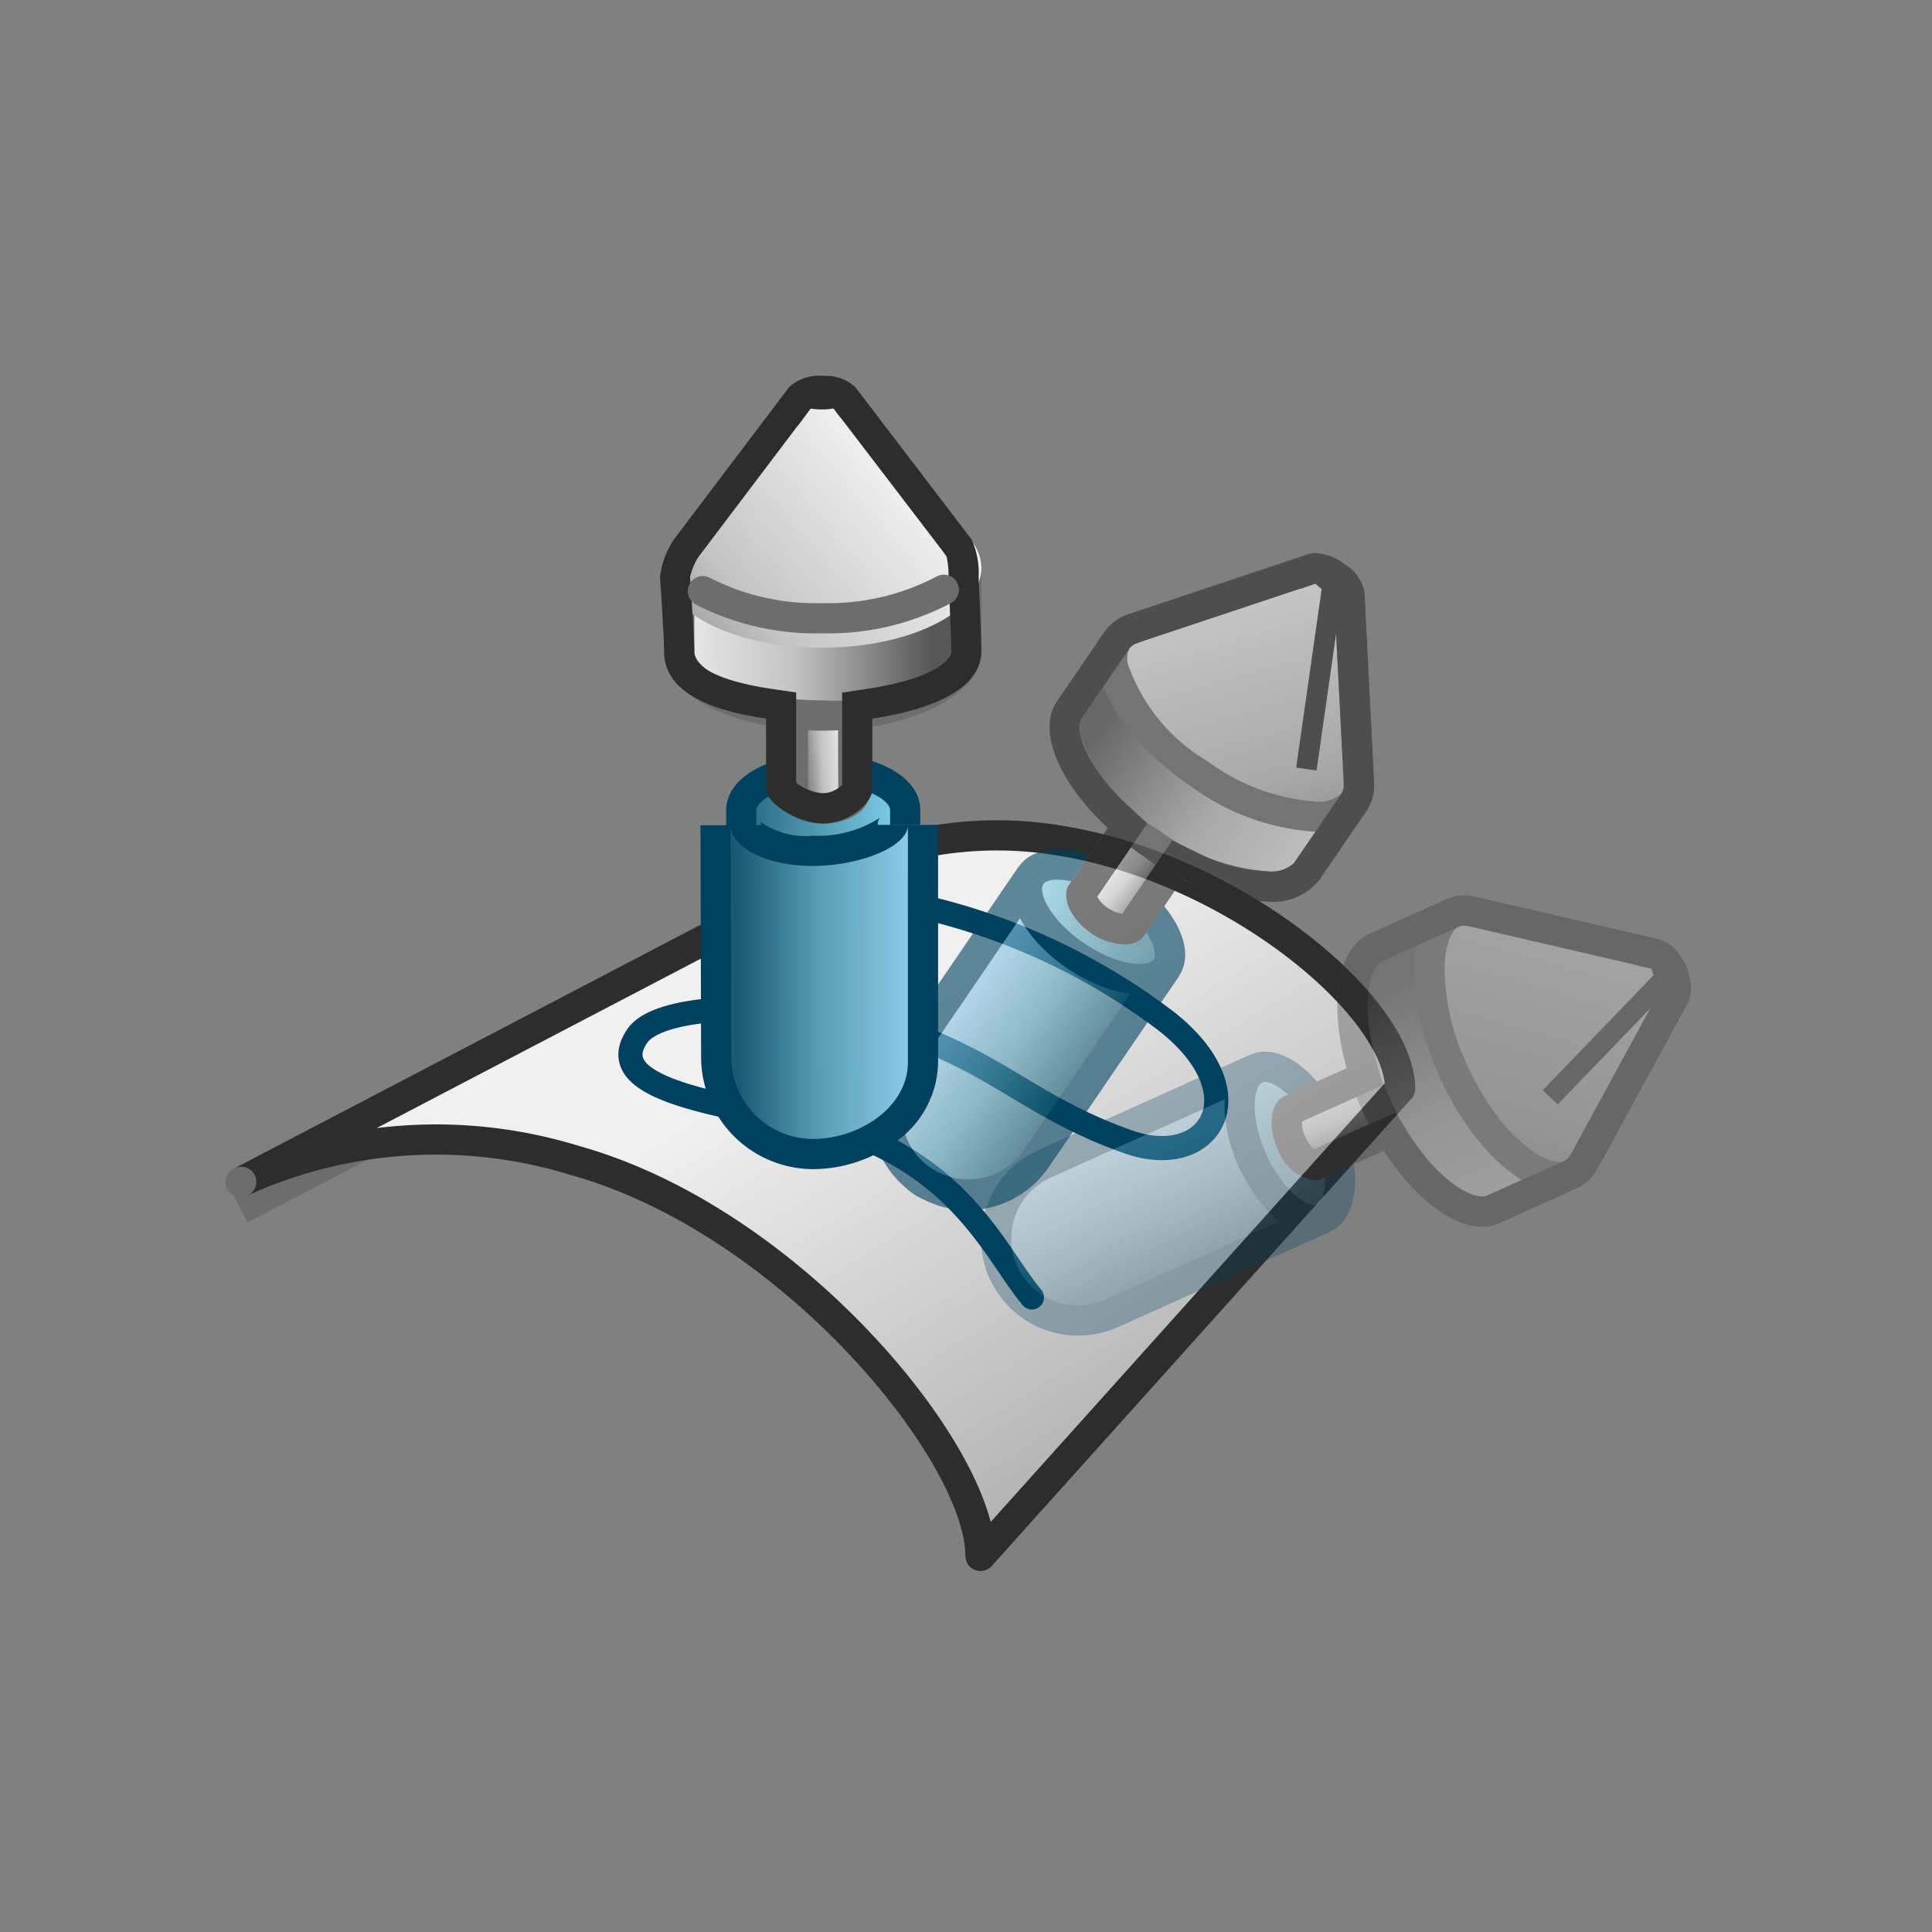 <svg xmlns="http://www.w3.org/2000/svg" xmlns:xlink="http://www.w3.org/1999/xlink" width="64" height="64" viewBox="0 0 64 64">
  <rect x="0" y="0" width="64" height="64" fill="#808080" stroke="none"/>
  <defs>
    <linearGradient id="a" x1="34.737" y1="49.494" x2="25.966" y2="35.222" gradientUnits="userSpaceOnUse">
      <stop offset="0" stop-color="#b3b3b3"/>
      <stop offset="1" stop-color="#f0f0f0"/>
    </linearGradient>
    <linearGradient id="b" x1="21.271" y1="60.781" x2="11.514" y2="44.905" xlink:href="#a"/>
    <linearGradient id="c" x1="367.047" y1="264.538" x2="372.478" y2="264.538" gradientTransform="matrix(-0.41, -0.912, -0.912, 0.41, 431.405, 268.647)" gradientUnits="userSpaceOnUse">
      <stop offset="0" stop-color="#25667d"/>
      <stop offset="0.455" stop-color="#5199b0"/>
      <stop offset="1" stop-color="#83d2ea"/>
    </linearGradient>
    <linearGradient id="d" x1="-316.732" y1="4.103" x2="-318.349" y2="2.452" gradientTransform="translate(334.144 167.113) rotate(24.753)" gradientUnits="userSpaceOnUse">
      <stop offset="0.1" stop-color="#575757"/>
      <stop offset="0.5" stop-color="#c4c4c4"/>
      <stop offset="1" stop-color="#fff"/>
    </linearGradient>
    <linearGradient id="e" x1="367.047" y1="265.217" x2="372.478" y2="265.217" gradientTransform="matrix(-0.41, -0.912, -0.912, 0.41, 431.405, 268.647)" gradientUnits="userSpaceOnUse">
      <stop offset="0.1" stop-color="#195a72"/>
      <stop offset="0.5" stop-color="#5a9cb5"/>
      <stop offset="1" stop-color="#93d2f0"/>
    </linearGradient>
    <linearGradient id="f" x1="362.968" y1="254.669" x2="374.521" y2="254.669" gradientTransform="matrix(-0.41, -0.912, -0.912, 0.41, 431.405, 268.647)" gradientUnits="userSpaceOnUse">
      <stop offset="0" stop-color="#fff"/>
      <stop offset="0.5" stop-color="#c4c4c4"/>
      <stop offset="0.9" stop-color="#575757"/>
    </linearGradient>
    <linearGradient id="g" x1="361.782" y1="257.836" x2="373.481" y2="247.949" gradientTransform="matrix(-0.41, -0.912, -0.912, 0.41, 431.405, 268.647)" xlink:href="#d"/>
    <linearGradient id="h" x1="-19.999" y1="20.148" x2="-14.569" y2="20.148" gradientTransform="matrix(-0.826, -0.564, -0.564, 0.826, 30.922, 7.887)" xlink:href="#c"/>
    <linearGradient id="i" x1="134.985" y1="73.56" x2="133.368" y2="71.91" gradientTransform="translate(-104.357 -27.445) rotate(-6.748)" xlink:href="#d"/>
    <linearGradient id="j" x1="-19.999" y1="20.826" x2="-14.569" y2="20.826" gradientTransform="matrix(-0.826, -0.564, -0.564, 0.826, 30.922, 7.887)" xlink:href="#e"/>
    <linearGradient id="k" x1="-24.077" y1="10.279" x2="-12.525" y2="10.279" gradientTransform="matrix(-0.826, -0.564, -0.564, 0.826, 30.922, 7.887)" xlink:href="#f"/>
    <linearGradient id="l" x1="-25.267" y1="13.449" x2="-13.563" y2="3.559" gradientTransform="matrix(-0.826, -0.564, -0.564, 0.826, 30.922, 7.887)" xlink:href="#d"/>
    <linearGradient id="m" x1="42.752" y1="31.76" x2="48.182" y2="31.76" gradientTransform="translate(-18.268 -0.286) rotate(-0.149)" xlink:href="#c"/>
    <linearGradient id="n" x1="80.105" y1="41.897" x2="78.489" y2="40.248" gradientTransform="matrix(-0.756, -0.655, -0.655, 0.756, 114.075, 45.885)" xlink:href="#d"/>
    <linearGradient id="o" x1="41.9" y1="33.185" x2="48.771" y2="33.185" gradientTransform="translate(-18.268 -0.286) rotate(-0.149)" xlink:href="#e"/>
    <linearGradient id="p" x1="38.674" y1="21.891" x2="50.225" y2="21.891" gradientTransform="translate(-18.268 -0.286) rotate(-0.149)" xlink:href="#f"/>
    <linearGradient id="q" x1="36.529" y1="25.921" x2="49.687" y2="14.802" gradientTransform="translate(-18.268 -0.286) rotate(-0.149)" xlink:href="#d"/>
  </defs>
  <title>25775_DELMMG_AP_AppIcon_r21x</title>
  <g>
    <line x1="27.405" y1="29.898" x2="7.971" y2="40.052" fill="none" stroke="#6d6d6d" stroke-miterlimit="10"/>
    <g>
      <path d="M35.265,27.874a12.55,12.55,0,0,0-7.84,1.119L7.99,39.149a15.576,15.576,0,0,1,11.053-.707c7.148,1.993,13.437,9.7,13.437,13.1l13.9-15.478C46.38,33.389,41.019,28.856,35.265,27.874Z" stroke="#2d2d2d" stroke-linecap="round" stroke-linejoin="round" fill="url(#a)"/>
      <path d="M34.183,42.979c-1.082-1.3-2.072-3.718-5.263-5.154-2.436-1.1-9.368-1.227-7.81-3.507.847-1.238,5.9-1.115,8.768-.16,3.178,1.06,4.319,2.547,7.492,3.667,2.711.959,4.307-1.594,1.278-3.985a21.242,21.242,0,0,0-7.987-3.774" fill="none" stroke="#00415f" stroke-linecap="round" stroke-linejoin="round" stroke-width="0.8"/>
      <path d="M7.971,39.16l.019-.011a.093.093,0,0,1-.02.009Z" stroke="#6d6d6d" stroke-linecap="round" stroke-linejoin="round" fill="url(#b)"/>
    </g>
    <g opacity="0.3">
      <path d="M43.839,40.355c.685-.307.741-1.665.127-3.033S42.3,35.1,41.615,35.4s-.739,1.666-.127,3.035S43.157,40.661,43.839,40.355Z" fill="#fff"/>
      <path d="M41.615,35.4c.684-.306,1.736.555,2.351,1.921s.558,2.726-.127,3.033c0,0-6.8,3.051-7.011,3.15a1.246,1.246,0,0,1-.159.051A2.7,2.7,0,0,1,33.4,42.418a1.589,1.589,0,0,1-.161-.277,1.883,1.883,0,0,1-.1-.3,2.7,2.7,0,0,1,1.323-3.2.86.86,0,0,1,.143-.083Z" stroke="#00415f" stroke-linecap="round" stroke-linejoin="round" fill="url(#c)"/>
      <g>
        <path d="M43.545,38.6c-.15,0-.529-.219-.767-.748a1.1,1.1,0,0,1-.041-1.079c.1-.048,1.951-.877,2.828-1.271l.82,1.828-2.83,1.27Z" fill="url(#d)"/>
        <path d="M45.314,36.167l.411.916-2.187.981a1.077,1.077,0,0,1-.3-.414,1.066,1.066,0,0,1-.107-.5l2.187-.983m.5-1.322s-3.157,1.417-3.289,1.478c-.4.177-.565.946-.206,1.739A1.58,1.58,0,0,0,43.546,39.1a.521.521,0,0,0,.214-.043l3.286-1.475-1.228-2.741Z" fill="#6d6d6d"/>
      </g>
      <path d="M41.488,38.436c.616,1.366,1.669,2.225,2.351,1.919,0,0-6.8,3.051-7.011,3.15A2.714,2.714,0,1,1,34.6,38.553L41.615,35.4C40.931,35.708,40.876,37.067,41.488,38.436Z" stroke="#00415f" stroke-miterlimit="10" fill="url(#e)"/>
      <g>
        <path d="M49.1,40.138c-.934,0-2.483-1.242-3.515-3.542-1.148-2.559-.926-4.8-.008-5.211l2.1-.942,3.9,8.675c-.651.293-1.8.809-2.1.945A.926.926,0,0,1,49.1,40.138Z" fill="url(#f)"/>
        <path d="M47.424,31.1l1.744,3.882,1.743,3.881c-.635.285-1.407.632-1.641.739a.423.423,0,0,1-.17.032c-.646,0-2.064-1.032-3.057-3.248-1.128-2.512-.764-4.323-.258-4.55l1.639-.736m.5-1.322s-2.116.949-2.553,1.147c-1.325.594-1.431,3.222-.243,5.871,1.025,2.286,2.685,3.838,3.97,3.838a1.408,1.408,0,0,0,.58-.12c.421-.192,2.553-1.148,2.553-1.148s-1.341-2.988-2.153-4.794l-2.154-4.794Z" fill="#6d6d6d"/>
      </g>
      <g>
        <path d="M51.651,38.991c-.933,0-2.482-1.241-3.513-3.541a8.035,8.035,0,0,1-.778-3.482c.037-.9.319-1.527.77-1.73a.858.858,0,0,1,.36-.072,1.391,1.391,0,0,1,.261.026l.109.021,5.8,1.343,0,0,.279.064a1.475,1.475,0,0,1,.574,1.288l-3.033,5.567a1.015,1.015,0,0,1-.449.434A.9.9,0,0,1,51.651,38.991Z" fill="url(#g)"/>
        <path d="M48.491,30.665a.873.873,0,0,1,.166.018l.1.02,5.517,1.278,0,.011.454.1a1.238,1.238,0,0,1,.294.658l-.322.578.007.007-2.635,4.838-.03.051a.552.552,0,0,1-.227.235.4.4,0,0,1-.171.033c-.645,0-2.064-1.031-3.057-3.246a7.628,7.628,0,0,1-.733-3.256c.027-.669.213-1.177.478-1.3a.359.359,0,0,1,.152-.028m0-1a1.359,1.359,0,0,0-.565.117c-1.325.594-1.432,3.224-.244,5.872,1.024,2.284,2.683,3.837,3.969,3.837a1.4,1.4,0,0,0,.582-.121,1.516,1.516,0,0,0,.674-.634l.005,0,3.039-5.577h0a1.8,1.8,0,0,0-.906-2.019v0L48.854,29.7l-.008,0a1.909,1.909,0,0,0-.355-.036Z" fill="#6d6d6d"/>
      </g>
      <path d="M48.491,30.665a.873.873,0,0,1,.166.018l.1.02,5.517,1.278,0,.011.454.1a1.238,1.238,0,0,1,.294.658l-.322.578.007.007-2.635,4.838-.03.051a.561.561,0,0,1-.225.235s-2.136.957-2.554,1.148a.426.426,0,0,1-.17.032c-.529,0-1.51-.642-2.413-2.053l-.465-.726-.787.353-1.079.485-.818.368a1.1,1.1,0,0,1-.3-.415,1.064,1.064,0,0,1-.107-.5l1.9-.853.787-.353-.234-.83c-.519-1.842-.213-3.084.209-3.274s2.55-1.145,2.554-1.147a.359.359,0,0,1,.152-.028m0-1a1.359,1.359,0,0,0-.565.117s-2.116.949-2.553,1.147c-1.087.488-1.354,2.344-.759,4.456-.907.407-2.009.9-2.085.938-.4.177-.565.946-.206,1.739A1.58,1.58,0,0,0,43.546,39.1a.521.521,0,0,0,.214-.043c.074-.032,1.176-.529,2.085-.937.986,1.54,2.237,2.514,3.255,2.514a1.408,1.408,0,0,0,.58-.12c.421-.192,2.553-1.148,2.553-1.148a1.516,1.516,0,0,0,.674-.634l.005,0,3.039-5.577h0a1.8,1.8,0,0,0-.906-2.019v0L48.854,29.7l-.008,0a1.909,1.909,0,0,0-.355-.036Z" fill="#2d2d2d"/>
      <line x1="55.338" y1="32.214" x2="51.353" y2="36.35" fill="none" stroke="#2d2d2d" stroke-miterlimit="10" stroke-width="0.682"/>
      <path d="M55.007,31.178a.306.306,0,0,0-.124.026c-.279.124-.3.678-.051,1.237.217.483.565.81.836.81a.3.3,0,0,0,.124-.026c.282-.125.3-.68.051-1.237-.215-.483-.565-.81-.836-.81Z" fill="#2d2d2d"/>
    </g>
    <g opacity="0.6">
      <path d="M38.632,32.066c.424-.618-.238-1.806-1.477-2.65s-2.585-1.029-3.007-.409.239,1.8,1.478,2.649S38.21,32.686,38.632,32.066Z" fill="#fff"/>
      <path d="M34.148,29.007c.422-.62,1.769-.437,3.007.409s1.9,2.032,1.477,2.65L34.3,38.416c-.03.04-.066.084-.106.128a2.7,2.7,0,0,1-3.384.737,1.661,1.661,0,0,1-.281-.153,1.6,1.6,0,0,1-.248-.206,2.7,2.7,0,0,1-.544-3.419.779.779,0,0,1,.078-.147C29.954,35.15,34.148,29.007,34.148,29.007Z" stroke="#00415f" stroke-linecap="round" stroke-linejoin="round" fill="url(#h)"/>
      <g>
        <path d="M37.233,30.774a1.516,1.516,0,0,1-.813-.283c-.531-.362-.637-.807-.6-.9.062-.092,1.2-1.766,1.748-2.561l1.655,1.13-1.75,2.564a.46.46,0,0,1-.242.049Z" fill="url(#i)"/>
        <path d="M37.7,27.726l.829.566-1.351,1.979a1.105,1.105,0,0,1-.477-.193,1.084,1.084,0,0,1-.353-.371c.254-.373.883-1.3,1.352-1.981m-.261-1.39s-1.953,2.858-2.033,2.979c-.245.358.012,1.1.732,1.589a2,2,0,0,0,1.095.37.767.767,0,0,0,.654-.268l2.031-2.976L37.44,26.336Z" fill="#6d6d6d"/>
      </g>
      <path d="M35.626,31.656c1.238.846,2.584,1.03,3.006.41L34.3,38.416a2.715,2.715,0,0,1-4.485-3.06c.139-.206,4.333-6.349,4.333-6.349C33.725,29.625,34.387,30.812,35.626,31.656Z" stroke="#00415f" stroke-miterlimit="10" fill="url(#j)"/>
      <g>
        <path d="M41.983,29.363a7.371,7.371,0,0,1-3.826-1.415A6.566,6.566,0,0,1,35.3,24.414a1.171,1.171,0,0,1,.128-.9l1.3-1.9,7.855,5.361-1.3,1.895a1.551,1.551,0,0,1-1.3.5Z" fill="url(#k)"/>
        <path d="M36.855,22.306l3.515,2.4,3.515,2.4c-.391.573-.867,1.27-1.015,1.484a1.111,1.111,0,0,1-.886.275,6.857,6.857,0,0,1-3.545-1.329,6.065,6.065,0,0,1-2.649-3.212.759.759,0,0,1,.05-.53l1.015-1.486m-.262-1.389-1.579,2.312c-.819,1.2.464,3.5,2.861,5.131a7.792,7.792,0,0,0,4.109,1.5,1.971,1.971,0,0,0,1.713-.712c.261-.38,1.578-2.309,1.578-2.309s-2.707-1.848-4.342-2.962c-1.6-1.1-4.34-2.963-4.34-2.963Z" fill="#6d6d6d"/>
      </g>
      <g>
        <path d="M43.563,27.053a7.376,7.376,0,0,1-3.829-1.416A6.563,6.563,0,0,1,36.877,22.1a1.183,1.183,0,0,1,.128-.9.987.987,0,0,1,.5-.363l.225-.083,5.5-1.832,0,0,.3-.1h.012a1.234,1.234,0,0,1,.668.25,1.1,1.1,0,0,1,.483.548l.324,6.332a1.019,1.019,0,0,1-.155.606A1.55,1.55,0,0,1,43.563,27.053Z" fill="url(#l)"/>
        <path d="M43.6,19.327a1.056,1.056,0,0,1,.326.159,1.085,1.085,0,0,1,.27.252l.317,6.184v.037a.552.552,0,0,1-.069.319,1.11,1.11,0,0,1-.885.275,6.869,6.869,0,0,1-3.547-1.329,6.063,6.063,0,0,1-2.647-3.213.754.754,0,0,1,.053-.535.528.528,0,0,1,.259-.171l.215-.079,5.2-1.733.007.008.5-.174m-.033-1.007a.612.612,0,0,0-.2.031l0,0-6.028,2.009,0,.009a1.481,1.481,0,0,0-.742.55c-.82,1.2.462,3.5,2.86,5.133a7.8,7.8,0,0,0,4.11,1.5,1.968,1.968,0,0,0,1.712-.711,1.512,1.512,0,0,0,.242-.895l0,0L45.2,19.6h0a1.445,1.445,0,0,0-.7-.939,1.74,1.74,0,0,0-.923-.341Z" fill="#6d6d6d"/>
      </g>
      <path d="M43.6,19.327a1.056,1.056,0,0,1,.326.159,1.085,1.085,0,0,1,.27.252l.317,6.184v.037a.561.561,0,0,1-.068.319s-1.315,1.927-1.579,2.311a1.112,1.112,0,0,1-.886.274,5.75,5.75,0,0,1-2.372-.645l-.777-.376-.485.713-.871,1.277-.3.439a1.105,1.105,0,0,1-.477-.193,1.074,1.074,0,0,1-.353-.372c.22-.324.733-1.076,1.172-1.717l.487-.713-.633-.586c-1.405-1.3-1.794-2.518-1.535-2.9l1.582-2.316a.528.528,0,0,1,.259-.171l.215-.079,5.2-1.733.007.008.5-.174m-.033-1.007a.612.612,0,0,0-.2.031l0,0-6.028,2.009,0,.009a1.481,1.481,0,0,0-.742.55l-1.579,2.312c-.671.982.071,2.705,1.682,4.2-.562.82-1.243,1.819-1.289,1.891-.245.358.012,1.1.732,1.589a2,2,0,0,0,1.095.37.767.767,0,0,0,.654-.268c.045-.068.729-1.067,1.288-1.888a6.7,6.7,0,0,0,2.808.745,1.968,1.968,0,0,0,1.713-.712c.261-.38,1.578-2.309,1.578-2.309a1.512,1.512,0,0,0,.242-.895l0,0L45.2,19.6h0a1.445,1.445,0,0,0-.7-.939,1.74,1.74,0,0,0-.923-.341Z" fill="#2d2d2d"/>
      <line x1="44.183" y1="19.118" x2="43.275" y2="25.476" fill="none" stroke="#2d2d2d" stroke-miterlimit="10" stroke-width="0.682"/>
      <path d="M43.63,18.344a.418.418,0,0,0-.363.15c-.174.251.1.735.6,1.08a1.649,1.649,0,0,0,.868.319.414.414,0,0,0,.362-.152c.174-.253-.1-.736-.6-1.08a1.627,1.627,0,0,0-.864-.317Z" fill="#2d2d2d"/>
    </g>
    <g>
      <path d="M24.555,26.842c0-.75,1.213-1.363,2.71-1.366s2.717.6,2.72,1.352-1.214,1.359-2.714,1.363S24.558,27.592,24.555,26.842Z" fill="#fff"/>
      <path d="M29.985,26.828c0-.752-1.22-1.354-2.72-1.352s-2.713.616-2.71,1.366c0,0,.02,7.448.02,7.686a.912.912,0,0,0,.018.165A2.694,2.694,0,0,0,26.977,37.2a1.686,1.686,0,0,0,.317.031,1.726,1.726,0,0,0,.323-.032,2.7,2.7,0,0,0,2.37-2.523A1,1,0,0,0,30,34.514C30,34.267,29.985,26.828,29.985,26.828Z" stroke="#00415f" stroke-linecap="round" stroke-linejoin="round" fill="url(#m)"/>
      <g>
        <path d="M27.265,26.779c-.643,0-.978-.3-1-.4,0-.113-.007-2.138-.01-3.1l2-.007.008,3.1c-.018.094-.353.4-1,.405Z" fill="url(#n)"/>
        <path d="M27.763,23.772c0,.828,0,1.939.006,2.4a1.1,1.1,0,0,1-.5.109,1.086,1.086,0,0,1-.5-.106c0-.448,0-1.566-.007-2.4l1,0m1-1-3,.009s.008,3.465.011,3.6c0,.434.629.9,1.5.9h.006c.872,0,1.5-.469,1.5-.905,0-.145-.009-3.605-.009-3.605Z" fill="#6d6d6d"/>
      </g>
      <g>
        <path d="M26.938,38.232a3.218,3.218,0,0,1-3.214-3.207c0-.237-.02-7.659-.02-7.685l1,0c0,.339.878.851,2.2.851,1.522,0,2.672-.613,2.673-.861l1,0-.438,0h.438c0,.167,0,7.61,0,7.856,0,1.822-1.874,3.045-3.629,3.048Z" fill="url(#o)"/>
        <path d="M30.075,27.325v0m0,0c0,.168,0,7.618,0,7.863,0,1.5-1.63,2.538-3.13,2.541h-.008a2.714,2.714,0,0,1-2.713-2.708c0-.236-.021-7.661-.021-7.685,0,.747,1.211,1.349,2.7,1.349h.018c1.5,0,3.152-.611,3.155-1.36m-5.872.011h0m4.935-.242a3.784,3.784,0,0,1-2.22.591,2.537,2.537,0,0,1-1.744-.477.263.263,0,0,1,.029.125l-2,.006c0,.036.021,7.447.021,7.682a3.719,3.719,0,0,0,3.713,3.708,4.648,4.648,0,0,0,2.737-.909,3.269,3.269,0,0,0,1.4-2.634c0-.243,0-6.261,0-7.86h0l-1.637,0h-.363a.4.4,0,0,1,.063-.228Z" fill="#00415f"/>
      </g>
      <g>
        <path d="M27.234,23.7c-2.788,0-4.732-1.114-4.734-2.114l0-2.3,9.51-.025.006,2.3a1.178,1.178,0,0,1-.4.82,6.56,6.56,0,0,1-4.348,1.32Z" fill="url(#p)"/>
        <path d="M31.507,19.763c0,.691,0,1.531,0,1.8a.753.753,0,0,1-.256.464A6.093,6.093,0,0,1,27.234,23.2C24.5,23.2,23,22.134,23,21.585l0-1.8,4.255-.011,4.256-.011m1-1-5.256.013-5.254.014s0,2.336.006,2.8c0,1.446,2.344,2.613,5.234,2.613h.029c2.9-.008,5.254-1.189,5.248-2.64,0-.48-.007-2.8-.007-2.8Z" fill="#6d6d6d"/>
      </g>
      <path d="M32.2,17.941l0-.007L28.34,12.886h0a1.793,1.793,0,0,0-2.209.007h0l-3.831,5.065v.008a1.49,1.49,0,0,0-.3.875c0,1.453,2.359,2.623,5.26,2.615s5.255-1.189,5.25-2.643A1.5,1.5,0,0,0,32.2,17.941Z" fill="url(#q)"/>
      <path d="M27.241,12.457v1a1.088,1.088,0,0,1,.352.051l.243.325h.01l3.419,4.473.09.125a3,3,0,0,1,.067.722c.025.542.089,2.032.089,2.408,0,.415-.853.964-2.762,1.254l-.853.13,0,.863c0,.816,0,1.817,0,2.193a.96.96,0,0,1-.634.278,1.631,1.631,0,0,1-.888-.352v-.459c0-.472,0-1.112,0-1.666l0-.863-.854-.125C24.765,22.7,23,22.363,23,21.585c0-.449-.113-2.082-.141-2.48a2.266,2.266,0,0,1,.255-.62l.034-.05,3.265-4.317.009,0,.454-.612a1.065,1.065,0,0,1,.359-.054l.006-1m0,0h-.009a1.435,1.435,0,0,0-1.1.383h0l-3.831,5.066v.006a2.807,2.807,0,0,0-.437,1.2S22,21.124,22,21.587c0,1.191,1.206,1.9,3.378,2.217,0,1,0,2.267,0,2.347,0,.436,1.019,1.128,1.888,1.128h0c.872,0,1.632-.691,1.63-1.128,0-.083,0-1.352,0-2.347,2.17-.33,3.613-1.054,3.611-2.244,0-.48-.09-2.453-.09-2.453a2.618,2.618,0,0,0-.224-1.218l0-.008L28.34,12.833h0a1.427,1.427,0,0,0-1.1-.376Z" fill="#2d2d2d"/>
      <path d="M27.239,12.457h-.007c-.613,0-1.107.249-1.107.556s.489.551,1.095.551h.015c.612,0,1.11-.25,1.108-.556s-.494-.55-1.1-.55Z" fill="#2d2d2d"/>
      <path d="M23.284,19.584a8.176,8.176,0,0,0,3.97.895,8.176,8.176,0,0,0,4.011-.942" fill="none" stroke="#6d6d6d" stroke-linecap="round" stroke-linejoin="round"/>
    </g>
  </g>
</svg>
